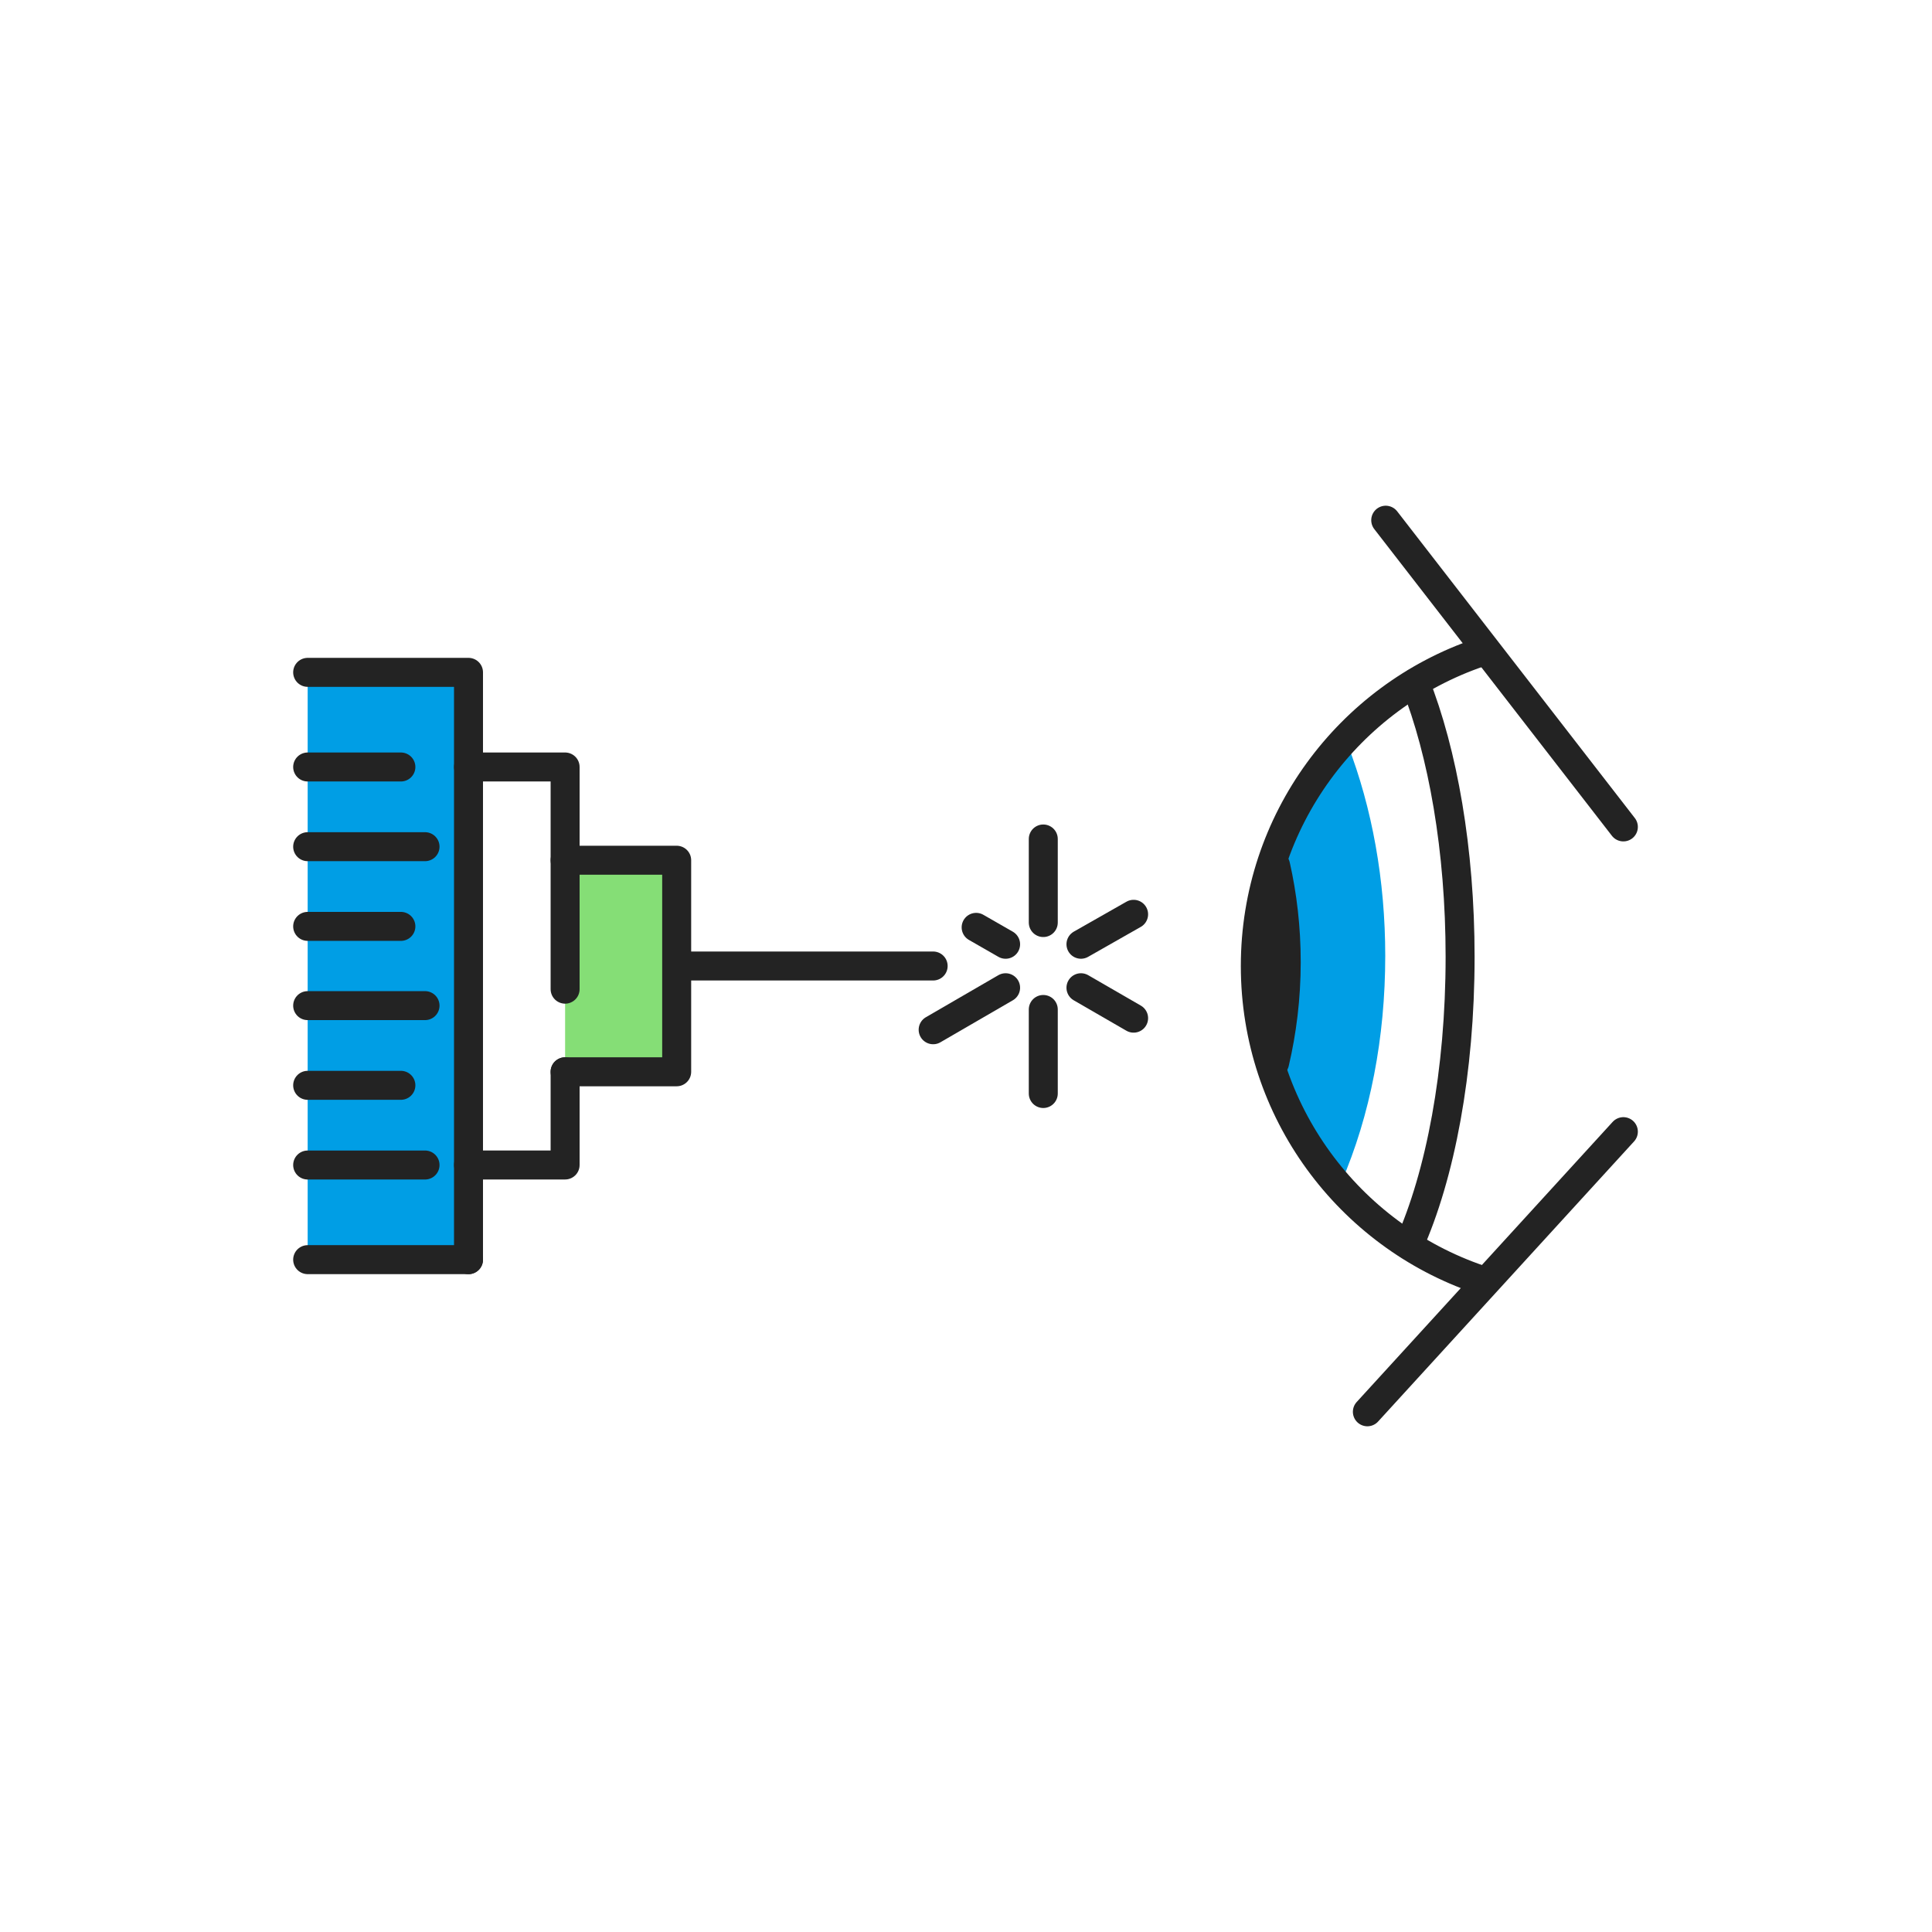 <svg width="400" height="400" viewBox="0 0 400 400" fill="none" xmlns="http://www.w3.org/2000/svg">
<path d="M96.999 139.203H63.699V262.103H96.999V139.203Z" fill="#009EE5"/>
<path d="M265.5 232.002C266.5 228.302 262.8 223.402 263.4 219.502C264.6 212.202 267.2 206.102 267.2 198.402C267.2 191.102 264.1 186.102 262.9 179.102C262.3 175.702 266.3 170.502 265.4 167.202C269.3 162.602 273.6 158.002 279 154.102C284.1 167.302 286.8 182.302 286.8 197.902C286.8 214.802 283.7 230.902 277.7 244.802C272.7 241.002 269.2 236.502 265.5 232.002Z" fill="#009EE5"/>
<path d="M306.3 264.902C279.3 255.702 259.9 230.102 259.9 200.002C259.9 169.902 279.3 144.302 306.3 135.102" stroke="#232323" stroke-width="6" stroke-miterlimit="10" stroke-linecap="round" stroke-linejoin="round"/>
<path d="M292.999 141.398C298.699 155.798 302.299 175.898 302.299 198.098C302.299 221.898 298.199 243.298 291.699 257.798" stroke="#232323" stroke-width="6" stroke-miterlimit="10" stroke-linecap="round" stroke-linejoin="round"/>
<path d="M264.1 179.203C265.5 185.403 266.3 192.103 266.3 199.203C266.3 206.603 265.4 213.603 263.9 220.003" stroke="#232323" stroke-width="6" stroke-miterlimit="10" stroke-linecap="round" stroke-linejoin="round"/>
<path d="M141.199 200H193.199" stroke="#232323" stroke-width="6" stroke-miterlimit="10" stroke-linecap="round" stroke-linejoin="round"/>
<path d="M216 191.003V173.703" stroke="#232323" stroke-width="6" stroke-miterlimit="10" stroke-linecap="round" stroke-linejoin="round"/>
<path d="M208.2 195.5L202.1 192" stroke="#232323" stroke-width="6" stroke-miterlimit="10" stroke-linecap="round" stroke-linejoin="round"/>
<path d="M208.199 204.5L193.199 213.2" stroke="#232323" stroke-width="6" stroke-miterlimit="10" stroke-linecap="round" stroke-linejoin="round"/>
<path d="M216 209V226.4" stroke="#232323" stroke-width="6" stroke-miterlimit="10" stroke-linecap="round" stroke-linejoin="round"/>
<path d="M223.801 204.5L234.701 210.8" stroke="#232323" stroke-width="6" stroke-miterlimit="10" stroke-linecap="round" stroke-linejoin="round"/>
<path d="M223.801 195.497L234.701 189.297" stroke="#232323" stroke-width="6" stroke-miterlimit="10" stroke-linecap="round" stroke-linejoin="round"/>
<path d="M117 178.102H140.1V221.902H117" fill="#85DE76"/>
<path d="M117 178.102H140.1V221.902H117" stroke="#232323" stroke-width="6" stroke-miterlimit="10" stroke-linecap="round" stroke-linejoin="round"/>
<path d="M97 158.797H117V204.797" stroke="#232323" stroke-width="6" stroke-miterlimit="10" stroke-linecap="round" stroke-linejoin="round"/>
<path d="M117 221.898V241.198H97" stroke="#232323" stroke-width="6" stroke-miterlimit="10" stroke-linecap="round" stroke-linejoin="round"/>
<path d="M286.9 107.703L336.1 171.203" stroke="#232323" stroke-width="6" stroke-miterlimit="10" stroke-linecap="round" stroke-linejoin="round"/>
<path d="M336.1 234.297L283.1 292.297" stroke="#232323" stroke-width="6" stroke-miterlimit="10" stroke-linecap="round" stroke-linejoin="round"/>
<path d="M63.699 139.203H96.999V260.803" stroke="#232323" stroke-width="6" stroke-miterlimit="10" stroke-linecap="round" stroke-linejoin="round"/>
<path d="M96.999 260.797H63.699" stroke="#232323" stroke-width="6" stroke-miterlimit="10" stroke-linecap="round" stroke-linejoin="round"/>
<path d="M87.999 241.203H63.699" stroke="#232323" stroke-width="6" stroke-miterlimit="10" stroke-linecap="round" stroke-linejoin="round"/>
<path d="M82.999 224.703H63.699" stroke="#232323" stroke-width="6" stroke-miterlimit="10" stroke-linecap="round" stroke-linejoin="round"/>
<path d="M87.999 208.203H63.699" stroke="#232323" stroke-width="6" stroke-miterlimit="10" stroke-linecap="round" stroke-linejoin="round"/>
<path d="M82.999 191.797H63.699" stroke="#232323" stroke-width="6" stroke-miterlimit="10" stroke-linecap="round" stroke-linejoin="round"/>
<path d="M87.999 175.297H63.699" stroke="#232323" stroke-width="6" stroke-miterlimit="10" stroke-linecap="round" stroke-linejoin="round"/>
<path d="M82.999 158.797H63.699" stroke="#232323" stroke-width="6" stroke-miterlimit="10" stroke-linecap="round" stroke-linejoin="round"/>
<path d="M262.6 185.203L265.5 187.703V210.703L261.9 211.803L260.5 202.303L262.6 185.203Z" fill="#232323"/>
</svg>
